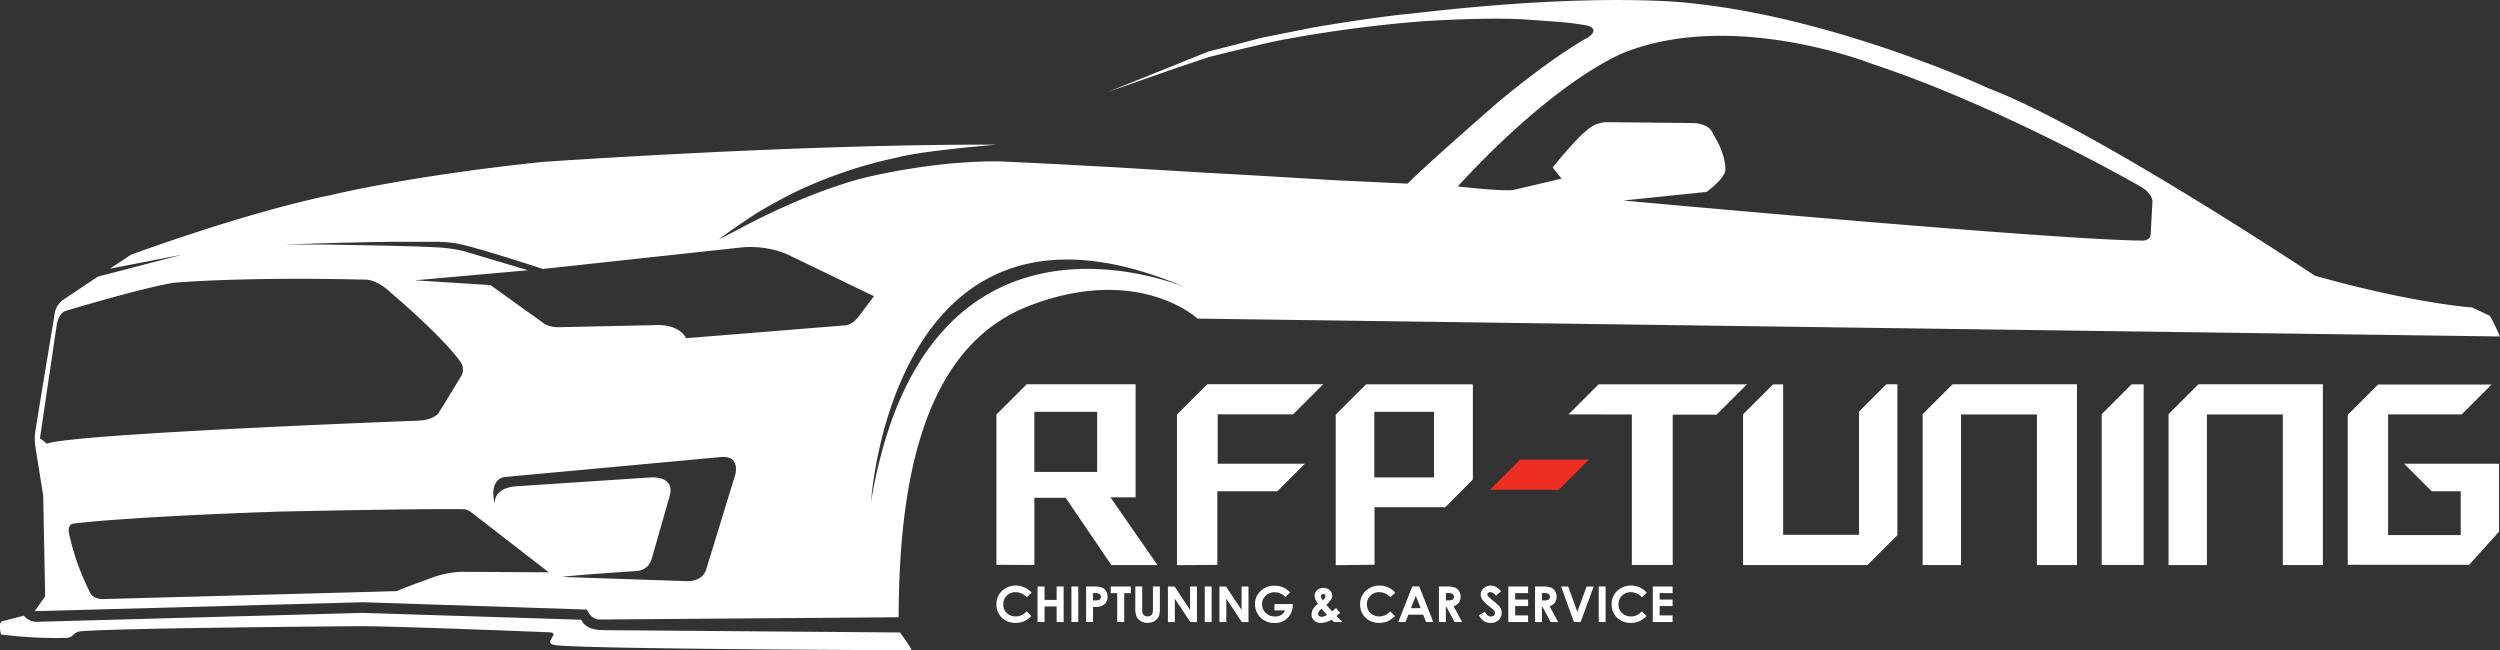 <svg xmlns="http://www.w3.org/2000/svg" viewBox="0 0 946.33 246.18"><rect x="0" y="0" width="946.33" height="246.18" fill="#333333" stroke="none"/><defs><style>.cls-1,.cls-3{fill:#fff;}.cls-1,.cls-2{fill-rule:evenodd;}.cls-2{fill:#ee2e23;}</style></defs><g id="Layer_2" data-name="Layer 2"><g id="Layer_1-2" data-name="Layer 1"><g id="MAIN_LOGO_WHITE" data-name="MAIN LOGO WHITE"><path class="cls-1" d="M429.86,188.26h-9.51l17.79,25.64H420.69l-17.3-25.46H391.54v25.44l-14.37-.09V156.91l11.47-11.46h41.22v42.81Zm-14.55-32.38H391.53v22.75h23.78V155.88Z"/><polygon class="cls-1" points="445.52 213.93 445.52 156.92 457.03 145.42 500.91 145.42 489.5 156.83 460.93 156.83 460.93 175.55 493.91 175.55 483.5 185.96 460.8 185.96 460.8 213.83 445.52 213.93 445.52 213.93"/><path class="cls-1" d="M520.3,192v21.77l-14.68.17v-57l11.47-11.46h40.44V181.5L547.07,192Zm22.51-36.12H520.22v24.83h22.59V155.84Z"/><polygon class="cls-2" points="564.02 185.37 575.4 173.98 601.44 173.98 590.06 185.37 564.02 185.37 564.02 185.37"/><polygon class="cls-1" points="593.72 156.86 605.1 145.49 661.26 145.49 649.78 156.97 633.18 156.97 633.18 213.86 617.71 213.86 617.71 156.89 593.72 156.86 593.72 156.86"/><polygon class="cls-1" points="660.3 213.89 706.9 213.89 718.22 202.57 718.22 145.46 714.06 145.46 703.7 155.82 703.7 202.45 674.97 202.45 674.97 145.5 671.16 145.5 659.81 156.86 659.81 213.88 660.3 213.89 660.3 213.89"/><polygon class="cls-1" points="785.71 145.46 786.2 145.47 786.2 202.49 786.2 202.5 786.2 213.89 771.04 213.89 771.04 213.84 771.04 213.84 771.04 156.9 742.31 156.9 742.31 203.53 742.31 203.54 742.31 213.89 731.95 213.89 731.95 213.89 727.78 213.89 727.78 156.78 739.11 145.46 785.71 145.46 785.71 145.46"/><polygon class="cls-1" points="878.78 145.46 879.28 145.47 879.28 202.49 879.28 202.5 879.28 213.89 864.12 213.89 864.12 213.84 864.12 213.84 864.12 156.9 835.39 156.9 835.39 203.53 835.39 203.54 835.39 213.89 825.03 213.89 825.03 213.89 820.86 213.89 820.86 156.78 832.18 145.46 878.78 145.46 878.78 145.46"/><polygon class="cls-1" points="795.97 213.87 811.44 213.87 811.44 145.48 806.87 145.48 795.56 156.78 795.56 213.86 795.97 213.87 795.97 213.87"/><polygon class="cls-1" points="888.7 213.78 888.7 157.02 900.18 145.55 943.14 145.55 931.82 156.87 903.98 156.87 903.98 202.54 931.46 202.54 931.46 185.97 920.48 185.97 910.04 175.54 945.96 175.54 945.96 201.25 934.65 213.8 888.7 213.78 888.7 213.78"/><path class="cls-1" d="M9.08,233.09a6.29,6.29,0,0,0,4.67,2.29L137.2,232l82.87,2.59s1,3.87,8.1,3.94l112.52.88s3.81,5.13,4.39,6.73c0,0-127.4-.42-135.18-2,0,0-2.36-.42-1.55-1.75l1-1.75s.76-1.18-1.2-1.28c0,0-55.34-2.26-71.27-2.33,0,0-92,.66-106.24,1.93a4.24,4.24,0,0,0-2.31.83l-1.06.94a4.14,4.14,0,0,1-2.78.74,163.68,163.68,0,0,1-24.08-1.3s-1.32-4.56.55-5.05l8.08-2.07ZM278.4,87.4c30.53-16.54,51.09-20.65,51.09-20.65,30.8-6.85,51-5.57,51-5.57l19.25.93,21.75,1.18,33.35,2,22.46,1.26,28.38,1.69,27.14,1.27C540.69,61.59,567,38.75,567,38.75c21.09-17.62,33.66-24.33,33.66-24.33,2.8-1.56,2.5-2.9,2.5-2.9,0-1.34-2.59-1.91-2.59-1.91-7.17-1.19-8.44-1.19-22.7-2.2S539.09,8,539.09,8a510.75,510.75,0,0,0-52.43,6.84c-6.59,1.14-29,6.74-29,6.74l-12.87,4.32-25.63,9,38.29-15.4,10.33-2.64,10.13-2.64,19.62-3.9c25.63-4.32,37.07-5.2,37.07-5.2C607.07-3.4,640.91,1.31,640.91,1.31c55.05,5.79,112,32.19,112,32.19,39,14.81,123.39,70.88,123.39,70.88,37.55,10.55,59.46,12,59.46,12l6.62,3.1c1,1.12,3.89,7.8,3.93,7.88h0l-493-6.76s-22.08-20.66-63.33-5-49.65,68.15-49.82,118.05l-112.91.85s-3.12.56-5.1-3.76l-84.84-2.78L13.1,231.35l4-5.62-.74-38.06-3-18.75a22.42,22.42,0,0,1-.13-4.48c.2-2.12,7.6-46.46,7.6-46.46a8,8,0,0,1,3.24-4.6l13-8.68L69,96.41,41.62,101.7l8-5.29s43-15.89,75.49-22.53c0,0,29.09-7.22,80.18-12.58,0,0,96.72-6.79,171.92-6.54,0,0-27.9,2.28-37.39,4.81a172.88,172.88,0,0,0-38,12.74,181.93,181.93,0,0,0-16.38,9c-3.17,2.12-11.08,7.45-13.35,9.32l6.37-3.27ZM207.72,216.64l-33.16-.19a36.67,36.67,0,0,0-10,1.87s-11.21,4-14.44,5.45l-111.17,3s-3.5.16-4.78-2.34a92.3,92.3,0,0,1-8-22.29s-.93-3.71,1.77-3.95c0,0,16.76-2.41,77.2-4.52,0,0,50.62-1.14,70.13-.93a4.85,4.85,0,0,1,2.79.94l29.66,22.94Zm-20.36-25.73s-1.22-6.19,8.29-6.85l50.52-3.33s9.49-.89,7.33,7l-6.92,24.17a6.25,6.25,0,0,1-5.47,4.24s-26.35,1.71-28.15,2.26l46.8,1.58s6,.5,7.55-4.41l11-35.85s2.15-7.42-5.47-6.71l-81.92,7.56s-6.1.61-3.57,10.32ZM449.47,109.1c-111.72-48.42-119.75,80.79-119.75,80.79,20.59-122.2,116.7-82.1,119.75-80.79l.07,0-.07,0ZM24.59,117.77s29-8.78,41.1-10.72c0,0,24.91-2.35,73-1.19,0,0,4.14,0,9.32,5,0,0,19.08,16.08,26.17,25.94a5,5,0,0,1,.37,5.61c-1.79,3-8.58,14-8.58,14s-1.78,2.58-7.67,2.83c0,0-129.25,4.79-140.64,8.7a16.55,16.55,0,0,0-2.54-2L21,126.08l.49-3.23s.62-4.08,3.15-5.08Zm132.74-11.65,28.33,1.8,19.76,14.17s1.86,1.9,6.46,1.76l35.56-.76s9.07-1,12.28,4.93l60.33-4.87s2.51,0,5.14-3.55l5.63-7.47-33.12-16a36.34,36.34,0,0,0-17.29-2.44l-74.91,8.12S181.08,93.75,173,92.18a50.13,50.13,0,0,0-8.71-.66h-16l-8.76.14-11.39.25-20.31.65,15,0,8.81.16,10.26.17,15.15.38,8.61.37a59.12,59.12,0,0,1,10,1.44l24.15,7.22-42.44,3.78ZM553,69.25h0c39.23-42.07,63.27-49.91,63.27-49.91,41.4-15.43,92.51,4.89,92.51,4.89,48.52,16,101,46.11,101,46.11,5,2.68,5,5.84,5,5.84l-.68,12.37c-.11,2.63-3,2.52-3,2.52C777.38,90.86,614.41,75.9,614.41,75.9L646,72.65c6.35-4.82,6.92-7.46,6.92-7.46.7-1.3-.54-6-.54-6-1.66-5.12-2.39-5.57-4.19-9.09s-7.09-3.51-7.09-3.51-28-.31-32.71-.33a11.07,11.07,0,0,0-7.56,2.94c-4.28,3.21-13.1,14.19-13.1,14.19l3.36,4.23-18.28,4.3h0v0c-4.32.56-21-1.34-21-1.34L553,69.25Z"/><path class="cls-3" d="M390.46,224.38l-1.83,1.71a5.7,5.7,0,0,0-4.2-1.94,4.53,4.53,0,0,0-3.31,1.32,4.36,4.36,0,0,0-1.35,3.25,4.81,4.81,0,0,0,.59,2.39,4.3,4.3,0,0,0,1.69,1.64,5.08,5.08,0,0,0,2.43.59,5.22,5.22,0,0,0,2.08-.41,7.51,7.51,0,0,0,2.07-1.52l1.77,1.81a9.79,9.79,0,0,1-2.87,2,8.14,8.14,0,0,1-3.09.56,7.19,7.19,0,0,1-5.25-2,6.79,6.79,0,0,1-2-5.09,6.65,6.65,0,0,1,3.59-6.09,7.58,7.58,0,0,1,3.73-.95,7.93,7.93,0,0,1,3.28.7,7.75,7.75,0,0,1,2.71,2Z"/><polygon class="cls-3" points="392.74 222.01 395.39 222.01 395.39 227.09 399.97 227.09 399.97 222.01 402.62 222.01 402.62 235.46 399.97 235.46 399.97 229.57 395.39 229.57 395.39 235.46 392.74 235.46 392.74 222.01 392.74 222.01"/><polygon class="cls-3" points="405.57 222.01 408.16 222.01 408.16 235.46 405.57 235.46 405.57 222.01 405.57 222.01"/><path class="cls-3" d="M411.09,222h2.78a9.28,9.28,0,0,1,3.24.41,3.27,3.27,0,0,1,1.57,1.32,4,4,0,0,1,.57,2.18,3.61,3.61,0,0,1-.75,2.34,4,4,0,0,1-2,1.3,11.93,11.93,0,0,1-2.75.21v5.69h-2.62V222Zm2.62,5.26h.83a4.26,4.26,0,0,0,1.36-.14,1.15,1.15,0,0,0,.6-.45,1.29,1.29,0,0,0,.22-.77,1.2,1.2,0,0,0-.61-1.13,3.55,3.55,0,0,0-1.66-.27h-.74v2.76Z"/><polygon class="cls-3" points="420.46 222.01 428.05 222.01 428.05 224.54 425.55 224.54 425.55 235.46 422.9 235.46 422.9 224.54 420.46 224.54 420.46 222.01 420.46 222.01"/><path class="cls-3" d="M429.75,222h2.62v8.7a4.51,4.51,0,0,0,.2,1.59,1.67,1.67,0,0,0,.67.75,2.15,2.15,0,0,0,1.11.27,2.18,2.18,0,0,0,1.19-.31,1.54,1.54,0,0,0,.69-.79,5.69,5.69,0,0,0,.19-1.83V222h2.63v8a11.77,11.77,0,0,1-.23,2.82,4.1,4.1,0,0,1-.9,1.52,4.17,4.17,0,0,1-1.51,1.08,5.37,5.37,0,0,1-2,.35,4.89,4.89,0,0,1-2.6-.67,3.9,3.9,0,0,1-1.58-1.68,8.68,8.68,0,0,1-.48-3.42v-8Z"/><polygon class="cls-3" points="442.09 222.01 444.6 222.01 450.48 230.87 450.48 222.01 453.09 222.01 453.09 235.46 450.58 235.46 444.71 226.64 444.71 235.46 442.09 235.46 442.09 222.01 442.09 222.01"/><polygon class="cls-3" points="456.04 222.01 458.64 222.01 458.64 235.46 456.04 235.46 456.04 222.01 456.04 222.01"/><polygon class="cls-3" points="461.59 222.01 464.1 222.01 469.97 230.87 469.97 222.01 472.59 222.01 472.59 235.46 470.07 235.46 464.2 226.64 464.2 235.46 461.59 235.46 461.59 222.01 461.59 222.01"/><path class="cls-3" d="M488.4,224.21,486.56,226a5.5,5.5,0,0,0-4.07-1.81,4.71,4.71,0,0,0-3.4,1.32,4.28,4.28,0,0,0-1.37,3.2,4.4,4.4,0,0,0,1.42,3.3,4.91,4.91,0,0,0,3.51,1.35,4.28,4.28,0,0,0,2.28-.56,3.93,3.93,0,0,0,1.5-1.74h-4v-2.41h6.91v.57a6.52,6.52,0,0,1-.93,3.35A6.43,6.43,0,0,1,486,235a7.05,7.05,0,0,1-3.48.83,7.78,7.78,0,0,1-3.81-.91,6.69,6.69,0,0,1-2.66-2.59,7.1,7.1,0,0,1-1-3.63,6.65,6.65,0,0,1,1.8-4.64,7.17,7.17,0,0,1,5.57-2.35,8.51,8.51,0,0,1,3.35.65,7.64,7.64,0,0,1,2.57,1.88Z"/><path class="cls-3" d="M505.74,230.18l1.56,1.75-.71.63-.69.62,2.2,2.28h-3.17l-.9-.91a8.21,8.21,0,0,1-4,1.25,3.61,3.61,0,0,1-2.55-.9,3,3,0,0,1-1-2.33,4.06,4.06,0,0,1,.55-2,7.16,7.16,0,0,1,1.9-2,5.38,5.38,0,0,1-1.33-3.09,2.92,2.92,0,0,1,.88-2,3.66,3.66,0,0,1,4.95,0,2.91,2.91,0,0,1,.87,1.94,3,3,0,0,1-.4,1.47,10.7,10.7,0,0,1-1.83,2.09c1.12,1.28,1.84,2.09,2.16,2.4.2-.14.71-.56,1.52-1.24Zm-5-3c.69-.58,1-1.09,1-1.54a.78.78,0,0,0-.23-.57.9.9,0,0,0-.62-.22.86.86,0,0,0-.6.25.83.83,0,0,0-.25.58,2.51,2.51,0,0,0,.67,1.5Zm1.55,5.55a27.36,27.36,0,0,1-2-2.3c-.92.75-1.38,1.41-1.38,2a.93.93,0,0,0,.38.72,1.39,1.39,0,0,0,.95.33,4.41,4.41,0,0,0,2.08-.72Z"/><path class="cls-3" d="M528.11,224.38l-1.82,1.71a5.73,5.73,0,0,0-4.2-1.94,4.57,4.57,0,0,0-3.32,1.32,4.36,4.36,0,0,0-1.35,3.25,4.71,4.71,0,0,0,.6,2.39,4.24,4.24,0,0,0,1.69,1.64,5.08,5.08,0,0,0,2.43.59,5.25,5.25,0,0,0,2.08-.41,7.81,7.81,0,0,0,2.07-1.52l1.77,1.81a9.82,9.82,0,0,1-2.88,2,8.07,8.07,0,0,1-3.09.56,7.18,7.18,0,0,1-5.24-2,6.79,6.79,0,0,1-2-5.09,6.87,6.87,0,0,1,.93-3.58,6.79,6.79,0,0,1,2.66-2.51,7.55,7.55,0,0,1,3.73-.95,7.91,7.91,0,0,1,3.27.7,7.66,7.66,0,0,1,2.71,2Z"/><path class="cls-3" d="M534.59,222h2.65l5.29,13.45h-2.72l-1.08-2.77h-5.6L532,235.46H529.3L534.59,222Zm1.34,3.57-1.84,4.62h3.68l-1.84-4.62Z"/><path class="cls-3" d="M544.73,222h2.77a9.5,9.5,0,0,1,3.24.4,3.36,3.36,0,0,1,1.55,1.32,4,4,0,0,1,.59,2.19,3.71,3.71,0,0,1-.65,2.22,3.93,3.93,0,0,1-2,1.34l3.26,6h-2.86l-3.09-5.69h-.24v5.69h-2.61V222Zm2.61,5.26h.82a3.33,3.33,0,0,0,1.72-.32,1.2,1.2,0,0,0,.47-1.06,1.26,1.26,0,0,0-.24-.77,1.27,1.27,0,0,0-.62-.47,5,5,0,0,0-1.43-.14h-.72v2.76Z"/><path class="cls-3" d="M568.2,223.84l-1.94,1.68a2.74,2.74,0,0,0-2.07-1.39,1.29,1.29,0,0,0-.85.27.79.79,0,0,0-.32.6,1,1,0,0,0,.23.64,16.52,16.52,0,0,0,1.92,1.73c1,.82,1.6,1.33,1.81,1.55a5.26,5.26,0,0,1,1.13,1.5,3.71,3.71,0,0,1,.33,1.57,3.56,3.56,0,0,1-1.17,2.73,4.3,4.3,0,0,1-3,1.08,4.61,4.61,0,0,1-2.56-.7,5.63,5.63,0,0,1-1.87-2.21l2.2-1.3c.66,1.19,1.42,1.78,2.28,1.78a1.76,1.76,0,0,0,1.14-.38,1.16,1.16,0,0,0,.45-.89,1.47,1.47,0,0,0-.34-.91,9.14,9.14,0,0,0-1.53-1.4,15.69,15.69,0,0,1-2.9-2.77,3.52,3.52,0,0,1-.65-1.94,3.14,3.14,0,0,1,1.09-2.4,3.8,3.8,0,0,1,2.69-1,4.3,4.3,0,0,1,1.95.46,7.1,7.1,0,0,1,2,1.7Z"/><polygon class="cls-3" points="570.94 222.01 578.44 222.01 578.44 224.52 573.54 224.52 573.54 226.95 578.44 226.95 578.44 229.41 573.54 229.41 573.54 232.95 578.44 232.95 578.44 235.46 570.94 235.46 570.94 222.01 570.94 222.01"/><path class="cls-3" d="M581.06,222h2.77a9.5,9.5,0,0,1,3.24.4,3.36,3.36,0,0,1,1.55,1.32,4,4,0,0,1,.59,2.19,3.71,3.71,0,0,1-.65,2.22,3.93,3.93,0,0,1-2,1.34l3.26,6H587l-3.09-5.69h-.24v5.69h-2.61V222Zm2.61,5.26h.82a3.33,3.33,0,0,0,1.72-.32,1.2,1.2,0,0,0,.47-1.06,1.26,1.26,0,0,0-.24-.77,1.27,1.27,0,0,0-.62-.47,5,5,0,0,0-1.43-.14h-.72v2.76Z"/><polygon class="cls-3" points="590.93 222.01 593.62 222.01 597.07 231.57 600.58 222.01 603.26 222.01 598.32 235.46 595.79 235.46 590.93 222.01 590.93 222.01"/><polygon class="cls-3" points="605.17 222.01 607.77 222.01 607.77 235.46 605.17 235.46 605.17 222.01 605.17 222.01"/><path class="cls-3" d="M623.33,224.38l-1.82,1.71a5.73,5.73,0,0,0-4.2-1.94,4.57,4.57,0,0,0-3.32,1.32,4.36,4.36,0,0,0-1.35,3.25,4.71,4.71,0,0,0,.6,2.39,4.24,4.24,0,0,0,1.69,1.64,5,5,0,0,0,2.42.59,5.18,5.18,0,0,0,2.08-.41,7.68,7.68,0,0,0,2.08-1.52l1.77,1.81a10,10,0,0,1-2.88,2,8.07,8.07,0,0,1-3.09.56,7.18,7.18,0,0,1-5.24-2,6.79,6.79,0,0,1-2-5.09,6.87,6.87,0,0,1,.93-3.58,6.79,6.79,0,0,1,2.66-2.51,7.55,7.55,0,0,1,3.73-.95,7.91,7.91,0,0,1,3.27.7,7.75,7.75,0,0,1,2.71,2Z"/><polygon class="cls-3" points="625.63 222.01 633.13 222.01 633.13 224.52 628.23 224.52 628.23 226.95 633.13 226.95 633.13 229.41 628.23 229.41 628.23 232.95 633.13 232.95 633.13 235.46 625.63 235.46 625.63 222.01 625.63 222.01"/></g></g></g></svg>